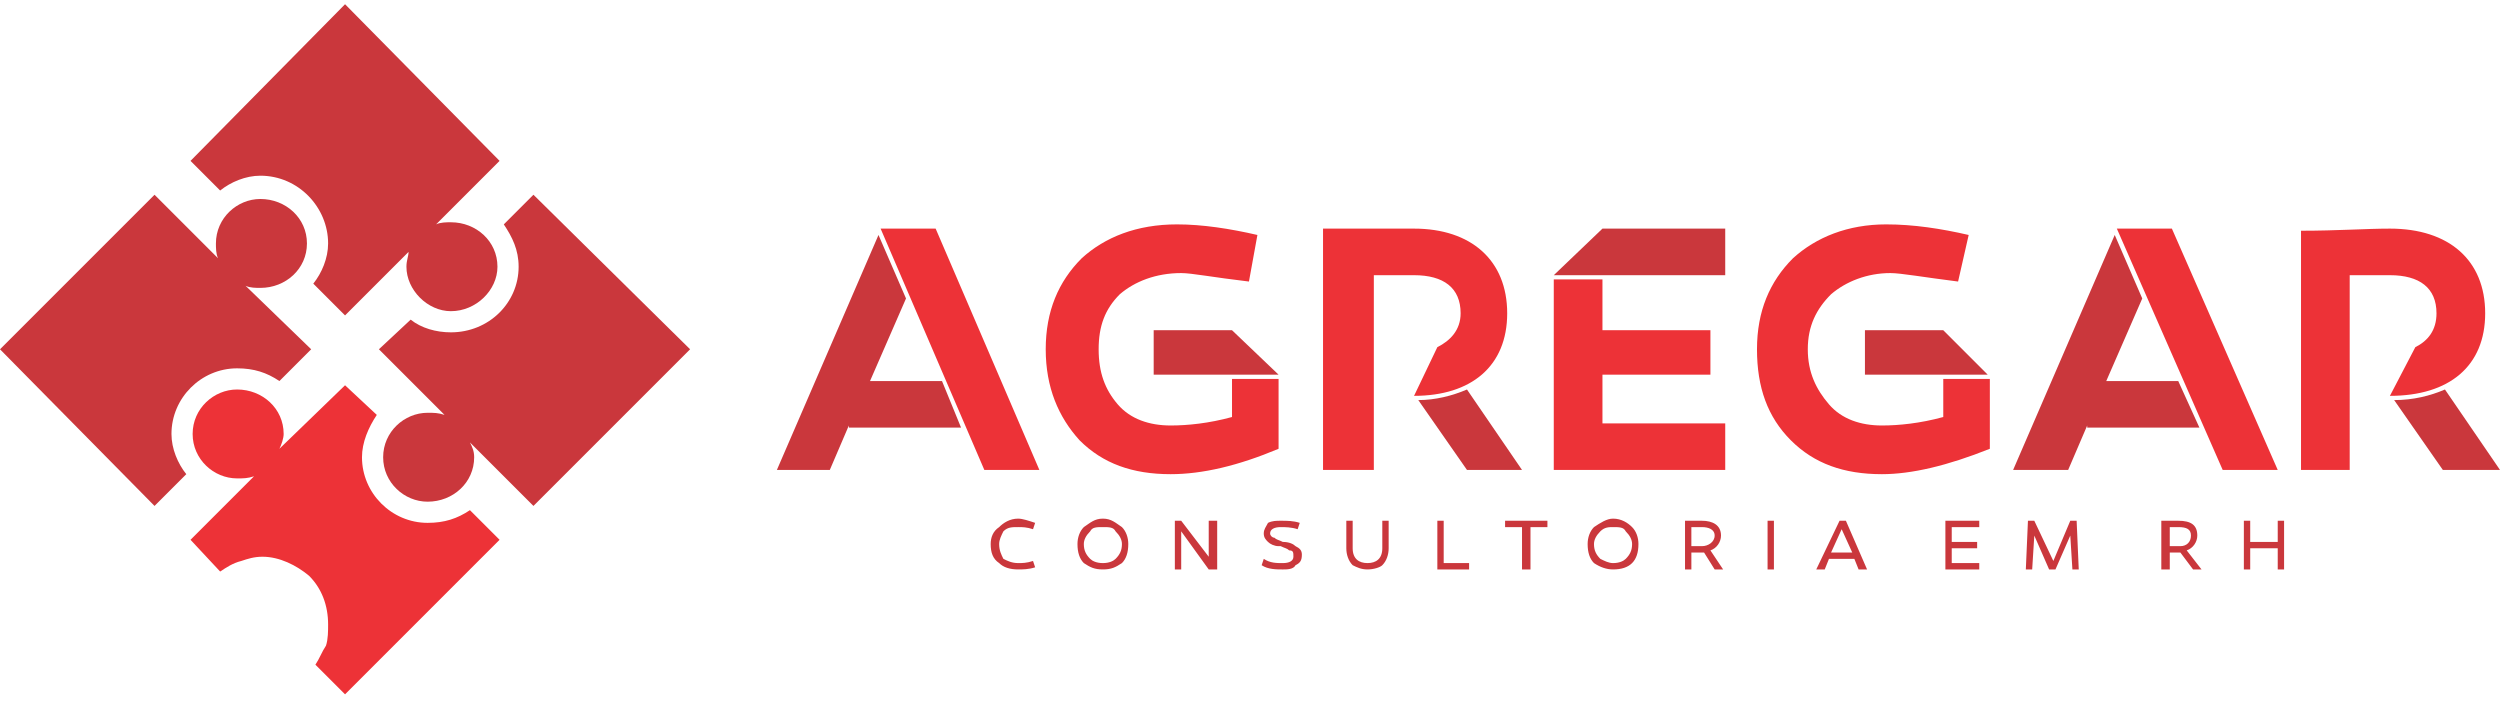 <?xml version="1.0" encoding="UTF-8"?>
<!DOCTYPE svg PUBLIC "-//W3C//DTD SVG 1.1//EN" "http://www.w3.org/Graphics/SVG/1.1/DTD/svg11.dtd">
<!-- Creator: CorelDRAW X7 -->
<svg xmlns="http://www.w3.org/2000/svg" xml:space="preserve" width="1181px" height="331px" version="1.1" style="shape-rendering:geometricPrecision; text-rendering:geometricPrecision; image-rendering:optimizeQuality; fill-rule:evenodd; clip-rule:evenodd"
viewBox="0 0 1181 331"
 xmlns:xlink="http://www.w3.org/1999/xlink">
 <defs>
  <style type="text/css">
   <![CDATA[
    .fil1 {fill:#ED3237}
    .fil0 {fill:#CA373C}
    .fil3 {fill:#ED3237;fill-rule:nonzero}
    .fil2 {fill:#CA373C;fill-rule:nonzero}
   ]]>
  </style>
 </defs>
 <g id="Camada_x0020_1">
  <g id="_2990822695536">
   <path class="fil0" d="M252 239l74 -74 -74 -73 -14 14c4,6 7,12 7,20 0,17 -14,31 -32,31 -7,0 -14,-2 -19,-6l-15 14 31 31c-3,-1 -5,-1 -8,-1 -11,0 -21,9 -21,21 0,12 10,21 21,21 12,0 22,-9 22,-21 0,-3 -1,-5 -2,-7l30 30z"/>
   <path class="fil0" d="M236 76l-73 -74 -73 74 14 14c5,-4 12,-7 19,-7 18,0 32,15 32,32 0,7 -3,14 -7,19l15 15 30 -30c0,2 -1,4 -1,7 0,11 10,21 21,21 12,0 22,-10 22,-21 0,-12 -10,-21 -22,-21 -2,0 -5,0 -7,1l30 -30z"/>
   <path class="fil1" d="M90 255l14 15 0 0c3,-2 6,-4 10,-5 3,-1 6,-2 10,-2 8,0 16,4 22,9 6,6 9,14 9,23 0,3 0,7 -1,10 -2,3 -3,6 -5,9l0 0 14 14 73 -73 -14 -14c-6,4 -12,6 -20,6 -17,0 -31,-14 -31,-31 0,-7 3,-14 7,-20l-15 -14 -31 30c1,-2 2,-5 2,-7 0,-12 -10,-21 -22,-21 -11,0 -21,9 -21,21 0,12 10,21 21,21 3,0 5,0 8,-1l-30 30z"/>
   <path class="fil0" d="M0 165l73 74 15 -15c-4,-5 -7,-12 -7,-19 0,-17 14,-31 31,-31 8,0 14,2 20,6l15 -15 -31 -30c2,1 5,1 7,1 12,0 22,-9 22,-21 0,-12 -10,-21 -22,-21 -11,0 -21,9 -21,21 0,2 0,5 1,7l-30 -30 -73 73z"/>
   <path class="fil2" d="M1131 189l23 33 27 0 -26 -38c-7,3 -15,5 -24,5zm-154 33l-26 0 48 -111 13 30 -17 39 34 0 10 22 -53 0 0 -1 -9 21zm-59 -66l-37 0 0 21 58 0 -21 -21zm-103 -26l0 0 0 -22 -58 0 -23 22 0 0 81 0zm-145 59l23 33 26 0 -26 -38c-7,3 -15,5 -23,5zm-88 -33l-37 0 0 21 59 0 -22 -21zm-190 66l-25 0 48 -111 13 30 -17 39 34 0 9 22 -53 0 0 -1 -9 21z"/>
   <path class="fil3" d="M465 222l26 0 -49 -114 -26 0 49 114zm117 -43l0 18c-11,3 -21,4 -29,4 -10,0 -19,-3 -25,-10 -6,-7 -9,-15 -9,-26 0,-11 3,-19 10,-26 7,-6 17,-10 29,-10 5,0 15,2 32,4l4 -22c-13,-3 -26,-5 -38,-5 -19,0 -34,6 -45,16 -11,11 -17,25 -17,43 0,18 6,32 16,43 11,11 25,16 43,16 15,0 32,-4 51,-12l0 -33 -22 0zm67 -49c4,0 10,0 19,0 14,0 22,6 22,18 0,8 -5,13 -11,16l-11 23c27,0 44,-14 44,-39 0,-25 -17,-40 -44,-40l-43 0 0 114 24 0 0 -92zm108 26l0 -24 -23 0 0 90 81 0 0 -22 -58 0 0 -23 51 0 0 -21 -51 0zm161 23l0 18c-11,3 -21,4 -29,4 -10,0 -19,-3 -25,-10 -6,-7 -10,-15 -10,-26 0,-11 4,-19 11,-26 7,-6 17,-10 28,-10 5,0 16,2 32,4l5 -22c-13,-3 -26,-5 -39,-5 -18,0 -33,6 -44,16 -11,11 -17,25 -17,43 0,18 5,32 16,43 11,11 25,16 43,16 14,0 31,-4 51,-12l0 -33 -22 0zm192 -49c5,0 11,0 19,0 14,0 22,6 22,18 0,8 -4,13 -10,16l-12 23c28,0 45,-14 45,-39 0,-25 -17,-40 -45,-40 -11,0 -25,1 -42,1l0 113 23 0 0 -92zm-60 92l26 0 -50 -114 -26 0 50 114z"/>
   <path class="fil2" d="M489 247c-3,-1 -6,-2 -8,-2 -4,0 -7,2 -9,4 -3,2 -4,5 -4,8 0,4 1,7 4,9 2,2 5,3 9,3 2,0 5,0 8,-1l-1 -3c-3,1 -5,1 -7,1 -3,0 -5,-1 -7,-2 -1,-2 -2,-4 -2,-7 0,-2 1,-4 2,-6 2,-2 4,-2 7,-2 2,0 4,0 7,1l1 -3zm23 2c-2,2 -3,5 -3,8 0,4 1,7 3,9 3,2 5,3 9,3 4,0 6,-1 9,-3 2,-2 3,-5 3,-9 0,-3 -1,-6 -3,-8 -3,-2 -5,-4 -9,-4 -4,0 -6,2 -9,4zm3 15c-2,-2 -3,-4 -3,-7 0,-2 1,-4 3,-6 1,-2 3,-2 6,-2 3,0 5,0 6,2 2,2 3,4 3,6 0,3 -1,5 -3,7 -1,1 -3,2 -6,2 -3,0 -5,-1 -6,-2zm60 -18l-4 0 0 17 -13 -17 -3 0 0 23 3 0 0 -18 13 18 4 0 0 -23zm39 1c-3,-1 -6,-1 -9,-1 -2,0 -4,0 -6,1 -1,2 -2,3 -2,5 0,2 1,3 2,4 1,1 3,2 5,2l1 0c2,1 3,1 4,2 2,0 2,1 2,3 0,2 -2,3 -5,3 -3,0 -6,0 -9,-2l-1 3c3,2 7,2 10,2 2,0 5,0 6,-2 2,-1 3,-2 3,-5 0,-2 -1,-3 -3,-4 -1,-1 -3,-2 -6,-2 -2,-1 -3,-1 -4,-2 -1,0 -2,-1 -2,-2 0,-2 2,-3 5,-3 2,0 5,0 8,1l1 -3zm42 -1l-3 0 0 13c0,5 -3,7 -7,7 -4,0 -7,-2 -7,-7l0 -13 -3 0 0 13c0,3 1,6 3,8 2,1 4,2 7,2 3,0 6,-1 7,-2 2,-2 3,-5 3,-8l0 -13zm38 23l0 -3 -12 0 0 -20 -3 0 0 23 15 0zm29 -20l8 0 0 -3 -20 0 0 3 8 0 0 20 4 0 0 -20zm30 0c-2,2 -3,5 -3,8 0,4 1,7 3,9 3,2 6,3 9,3 4,0 7,-1 9,-3 2,-2 3,-5 3,-9 0,-3 -1,-6 -3,-8 -2,-2 -5,-4 -9,-4 -3,0 -6,2 -9,4zm3 15c-2,-2 -3,-4 -3,-7 0,-2 1,-4 3,-6 2,-2 4,-2 6,-2 3,0 5,0 6,2 2,2 3,4 3,6 0,3 -1,5 -3,7 -1,1 -3,2 -6,2 -2,0 -4,-1 -6,-2zm54 5l4 0 -6 -9c3,-1 5,-4 5,-7 0,-5 -4,-7 -9,-7 -3,0 -6,0 -8,0l0 23 3 0 0 -8 4 0c1,0 1,0 2,0l5 8zm-11 -11l0 -9c2,0 3,0 5,0 3,0 6,1 6,4 0,3 -3,5 -6,5l-5 0zm39 -12l-3 0 0 23 3 0 0 -23zm26 18l12 0 2 5 4 0 -10 -23 -3 0 -11 23 4 0 2 -5zm6 -14l5 11 -10 0 5 -11zm52 6l0 -7 13 0 0 -3 -16 0 0 23 16 0 0 -3 -13 0 0 -7 12 0 0 -3 -12 0zm56 -3l1 16 3 0 -1 -23 -3 0 -8 19 -9 -19 -3 0 -1 23 3 0 1 -16 7 16 3 0 7 -16zm58 16l4 0 -7 -9c3,-1 5,-4 5,-7 0,-5 -3,-7 -9,-7 -2,0 -5,0 -8,0l0 23 4 0 0 -8 3 0c1,0 2,0 2,0l6 8zm-11 -11l0 -9c1,0 3,0 4,0 4,0 6,1 6,4 0,3 -2,5 -5,5l-5 0zm54 11l0 -23 -3 0 0 10 -13 0 0 -10 -3 0 0 23 3 0 0 -10 13 0 0 10 3 0z"/>
  </g>
 </g>
</svg>

